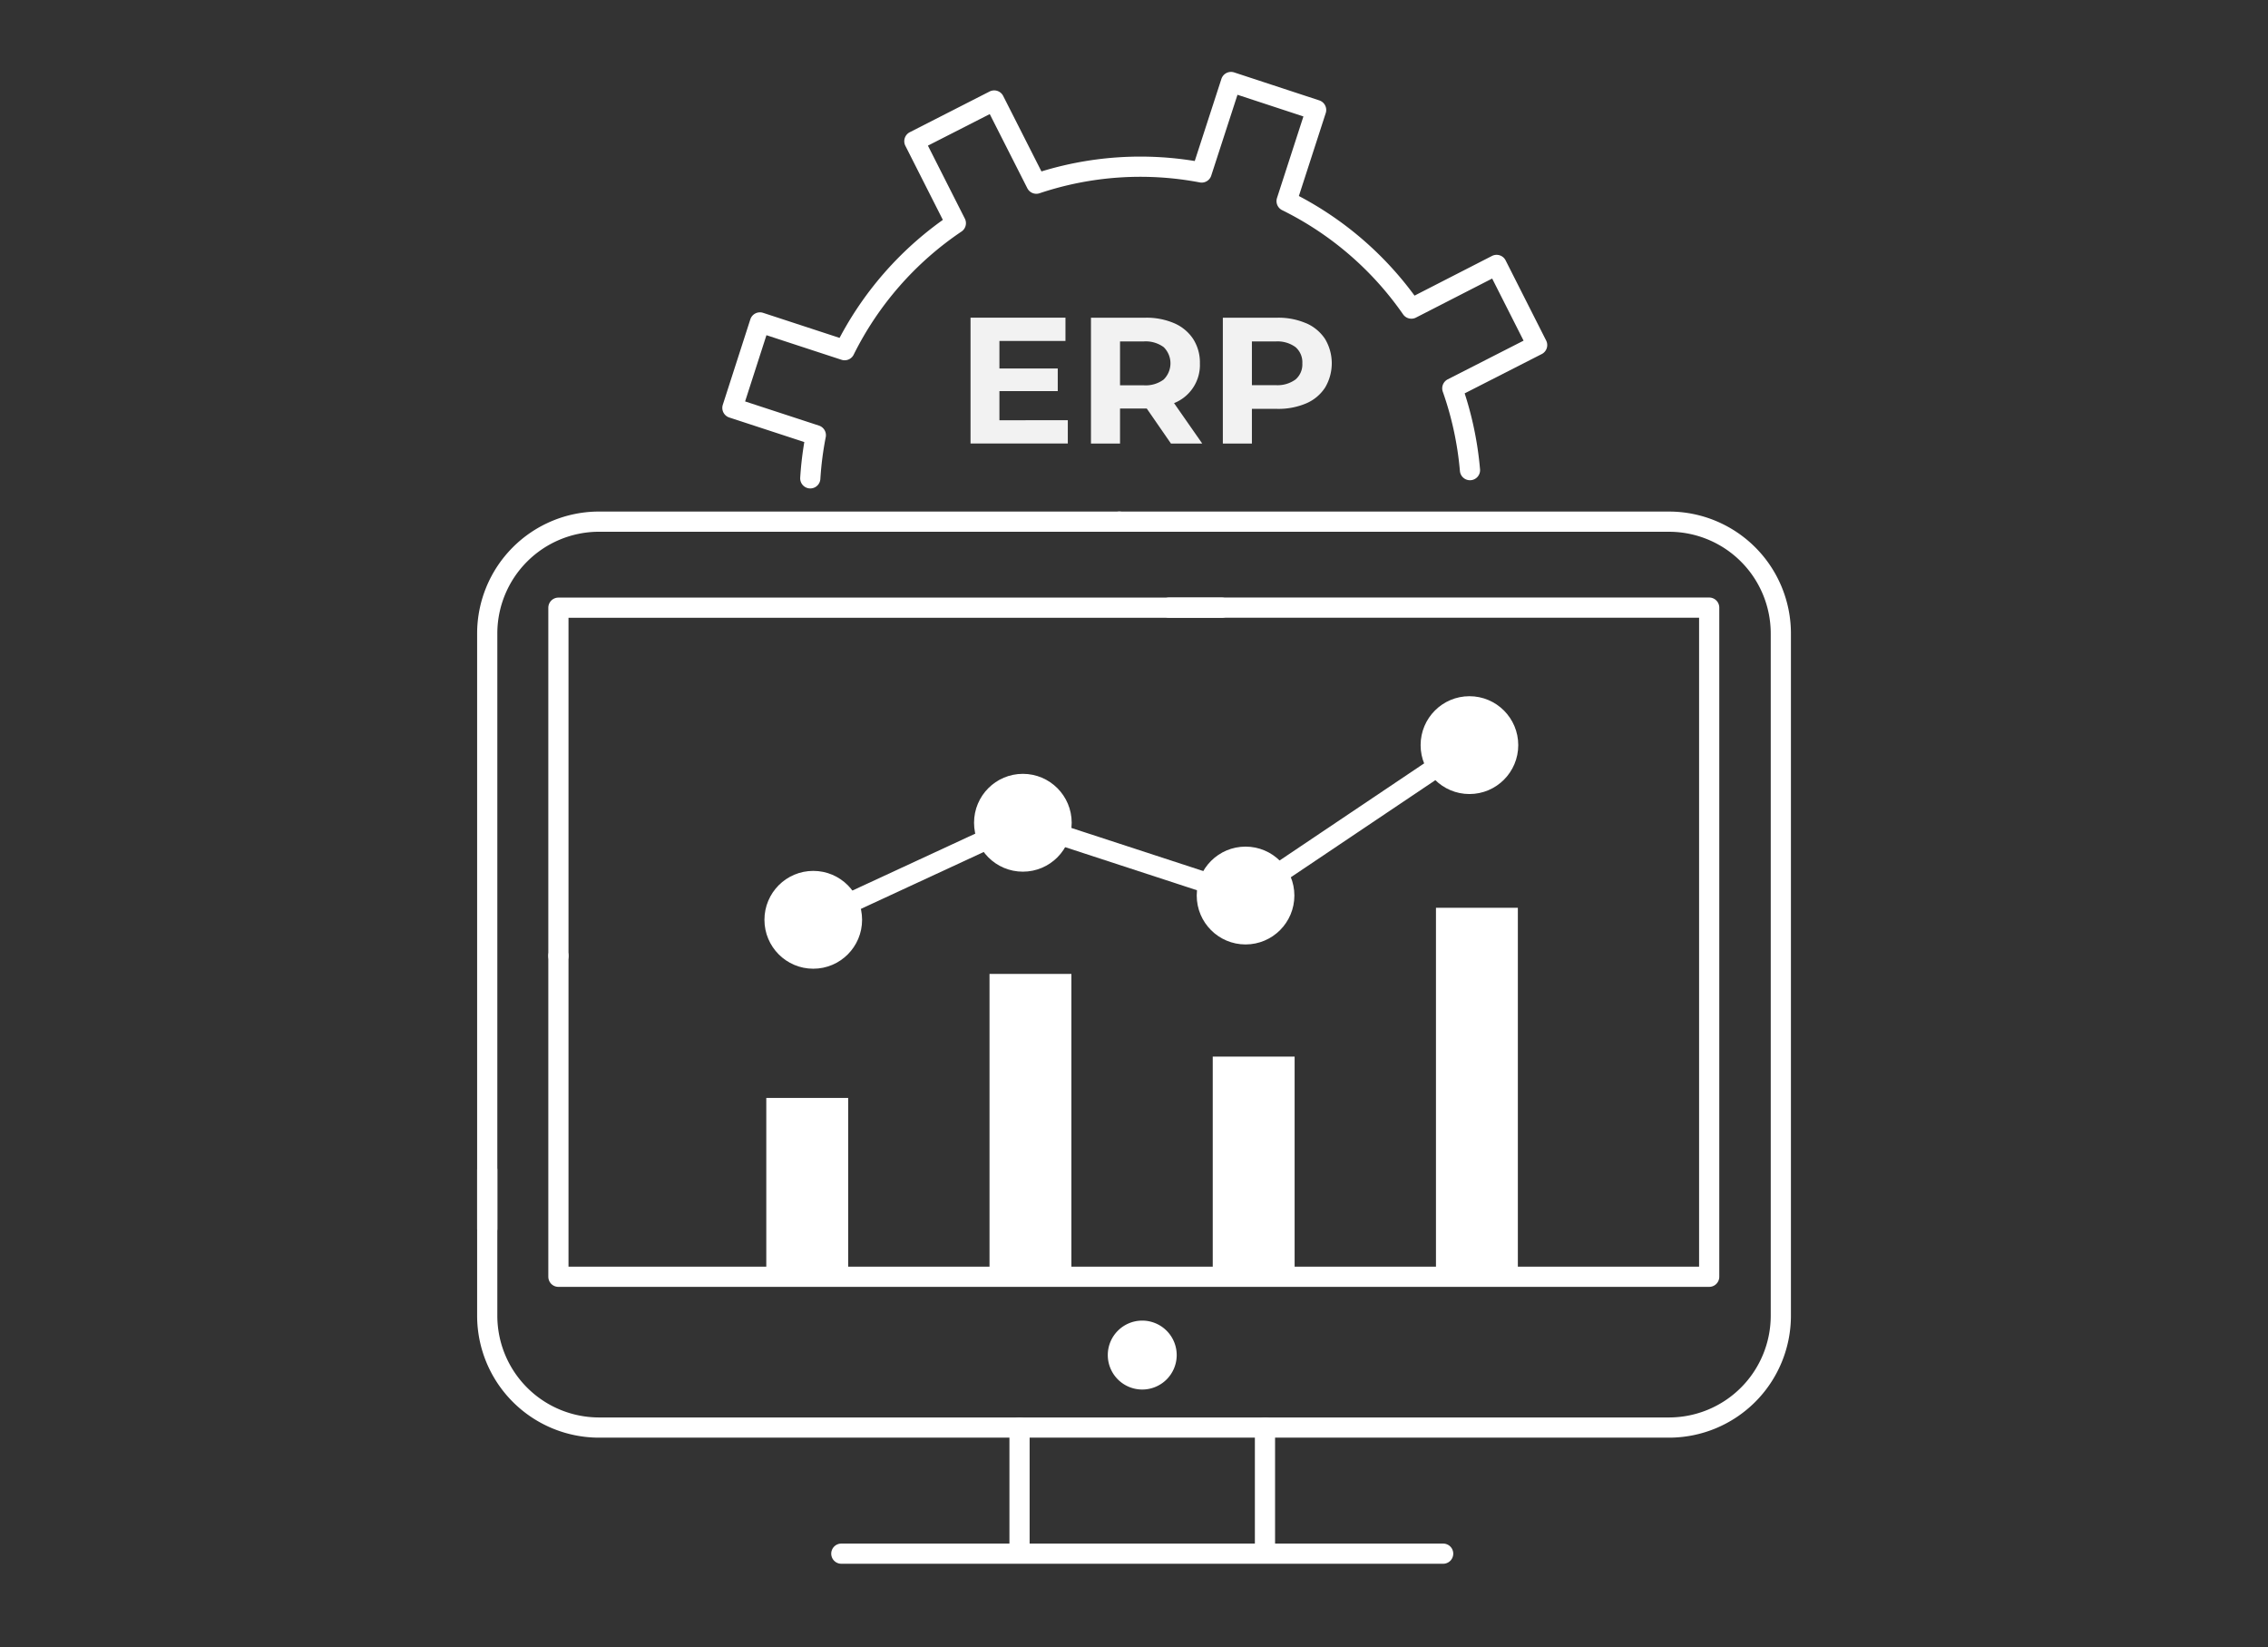 <svg xmlns="http://www.w3.org/2000/svg" xmlns:xlink="http://www.w3.org/1999/xlink" width="146" height="106" viewBox="0 0 146 106"><rect x="0" y="0" width="146" height="106" fill="#333333" stroke="none"/><defs><clipPath id="clip-path"><rect id="Rectangle_24126" data-name="Rectangle 24126" width="146" height="106" fill="none"/></clipPath></defs><g id="img" transform="translate(-328 -1358)"><g id="Group_2878" data-name="Group 2878" transform="translate(328 1358)"><g id="Group_2877" data-name="Group 2877" clip-path="url(#clip-path)"><path id="Path_4965" data-name="Path 4965" d="M128.667,34.048a21.359,21.359,0,0,0-1.137-5.264L132.99,26l-2.609-5.158-5.486,2.81a21.2,21.2,0,0,0-8.032-6.918l1.9-5.864-5.479-1.8-1.891,5.823a21.073,21.073,0,0,0-10.641.72L98.038,10.26,92.9,12.88l2.67,5.275a21.24,21.24,0,0,0-7.159,8.173l-5.451-1.785-1.773,5.5L86.557,31.8a21.193,21.193,0,0,0-.357,2.776" transform="translate(-34.039 -3.792)" fill="none" stroke="#fff" stroke-linecap="round" stroke-linejoin="round" stroke-width="1.3"/><path id="Path_4966" data-name="Path 4966" d="M54.008,103.192v-38.3a7.2,7.2,0,0,1,7.166-7.2h33.52" transform="translate(-22.643 -24.12)" fill="none" stroke="#fff" stroke-linecap="round" stroke-linejoin="round" stroke-width="1.3"/><path id="Path_4967" data-name="Path 4967" d="M94.7,57.693h35.416a7.2,7.2,0,0,1,7.167,7.2v43.9a7.2,7.2,0,0,1-7.168,7.2H61.175a7.2,7.2,0,0,1-7.166-7.2V99.423" transform="translate(-22.644 -24.12)" fill="none" stroke="#fff" stroke-linecap="round" stroke-linejoin="round" stroke-width="1.3"/><line id="Line_448" data-name="Line 448" y2="7.531" transform="translate(81.431 91.87)" fill="none" stroke="#fff" stroke-linecap="round" stroke-linejoin="round" stroke-width="1.3"/><line id="Line_449" data-name="Line 449" y1="7.531" transform="translate(65.631 91.87)" fill="none" stroke="#fff" stroke-linecap="round" stroke-linejoin="round" stroke-width="1.3"/><line id="Line_450" data-name="Line 450" x2="38.743" transform="translate(54.159 99.989)" fill="none" stroke="#fff" stroke-linecap="round" stroke-linejoin="round" stroke-width="1.3"/><path id="Path_4968" data-name="Path 4968" d="M127.051,148.742a1.568,1.568,0,1,1-1.568-1.575,1.57,1.57,0,0,1,1.568,1.575Z" transform="translate(-51.952 -61.527)" fill="#fff"/><path id="Path_4969" data-name="Path 4969" d="M127.051,148.742a1.568,1.568,0,1,1-1.568-1.575,1.57,1.57,0,0,1,1.568,1.575Z" transform="translate(-51.952 -61.527)" fill="none" stroke="#fff" stroke-linecap="round" stroke-linejoin="round" stroke-width="1.3"/><path id="Path_4970" data-name="Path 4970" d="M61.9,89.614V67.206h42.7" transform="translate(-25.953 -28.097)" fill="none" stroke="#fff" stroke-linecap="round" stroke-linejoin="round" stroke-width="1.3"/><path id="Path_4971" data-name="Path 4971" d="M101.223,67.2H135.98v43.065H61.9V89.611" transform="translate(-25.953 -28.096)" fill="none" stroke="#fff" stroke-linecap="round" stroke-linejoin="round" stroke-width="1.3"/><path id="Path_4972" data-name="Path 4972" d="M113.842,41.729v1.5H107.58v-8.1h6.111v1.5H109.44V38.4h3.755v1.459H109.44v1.875Z" transform="translate(-45.103 -14.687)" fill="#f2f2f2"/><path id="Path_4973" data-name="Path 4973" d="M126.079,43.234l-1.56-2.257H122.8v2.257h-1.871v-8.1h3.5a4.5,4.5,0,0,1,1.866.358,2.771,2.771,0,0,1,1.218,1.019,2.809,2.809,0,0,1,.428,1.562,2.641,2.641,0,0,1-1.664,2.558l1.814,2.6Zm-.474-6.21a1.962,1.962,0,0,0-1.282-.364H122.8v2.824h1.525a1.942,1.942,0,0,0,1.282-.37,1.463,1.463,0,0,0,0-2.09" transform="translate(-50.699 -14.687)" fill="#f2f2f2"/><path id="Path_4974" data-name="Path 4974" d="M140.914,35.49a2.77,2.77,0,0,1,1.218,1.018,3.056,3.056,0,0,1,0,3.12,2.723,2.723,0,0,1-1.218,1.019,4.556,4.556,0,0,1-1.866.353h-1.629v2.234h-1.871v-8.1h3.5a4.488,4.488,0,0,1,1.866.359m-.688,3.617a1.271,1.271,0,0,0,.439-1.036,1.285,1.285,0,0,0-.439-1.048,1.962,1.962,0,0,0-1.282-.364h-1.525v2.812h1.525a1.965,1.965,0,0,0,1.282-.364" transform="translate(-56.829 -14.687)" fill="#f2f2f2"/><path id="Path_4975" data-name="Path 4975" d="M90.841,99.929a2.493,2.493,0,1,1-2.493-2.5,2.5,2.5,0,0,1,2.493,2.5" transform="translate(-35.995 -40.733)" fill="#fff"/><ellipse id="Ellipse_19977" data-name="Ellipse 19977" cx="2.493" cy="2.498" rx="2.493" ry="2.498" transform="translate(49.86 56.698)" fill="none" stroke="#fff" stroke-linecap="round" stroke-linejoin="round" stroke-width="1.3"/><path id="Path_4976" data-name="Path 4976" d="M114.075,89.2a2.493,2.493,0,1,1-2.493-2.5,2.5,2.5,0,0,1,2.493,2.5" transform="translate(-45.736 -36.247)" fill="#fff"/><ellipse id="Ellipse_19978" data-name="Ellipse 19978" cx="2.493" cy="2.498" rx="2.493" ry="2.498" transform="translate(63.353 50.452)" fill="none" stroke="#fff" stroke-linecap="round" stroke-linejoin="round" stroke-width="1.3"/><path id="Path_4977" data-name="Path 4977" d="M138.759,97.246a2.493,2.493,0,1,1-2.493-2.5,2.5,2.5,0,0,1,2.493,2.5" transform="translate(-56.085 -39.612)" fill="#fff"/><ellipse id="Ellipse_19979" data-name="Ellipse 19979" cx="2.493" cy="2.498" rx="2.493" ry="2.498" transform="translate(77.688 55.136)" fill="none" stroke="#fff" stroke-linecap="round" stroke-linejoin="round" stroke-width="1.3"/><path id="Path_4978" data-name="Path 4978" d="M163.575,80.611a2.493,2.493,0,1,1-2.493-2.5,2.5,2.5,0,0,1,2.493,2.5" transform="translate(-66.489 -32.657)" fill="#fff"/><ellipse id="Ellipse_19980" data-name="Ellipse 19980" cx="2.493" cy="2.498" rx="2.493" ry="2.498" transform="translate(92.1 45.456)" fill="none" stroke="#fff" stroke-linecap="round" stroke-linejoin="round" stroke-width="1.3"/><path id="Path_4979" data-name="Path 4979" d="M90.148,93.648,103.641,87.4l14.336,4.684,14.411-9.68" transform="translate(-37.795 -34.452)" fill="none" stroke="#fff" stroke-linecap="round" stroke-linejoin="round" stroke-width="1.3"/><rect id="Rectangle_24122" data-name="Rectangle 24122" width="5.271" height="10.895" transform="translate(49.329 70.66)" fill="#fff"/><rect id="Rectangle_24123" data-name="Rectangle 24123" width="5.271" height="18.876" transform="translate(63.699 62.679)" fill="#fff"/><rect id="Rectangle_24124" data-name="Rectangle 24124" width="5.271" height="13.555" transform="translate(78.069 68)" fill="#fff"/><rect id="Rectangle_24125" data-name="Rectangle 24125" width="5.271" height="23.133" transform="translate(92.439 58.422)" fill="#fff"/></g></g></g></svg>